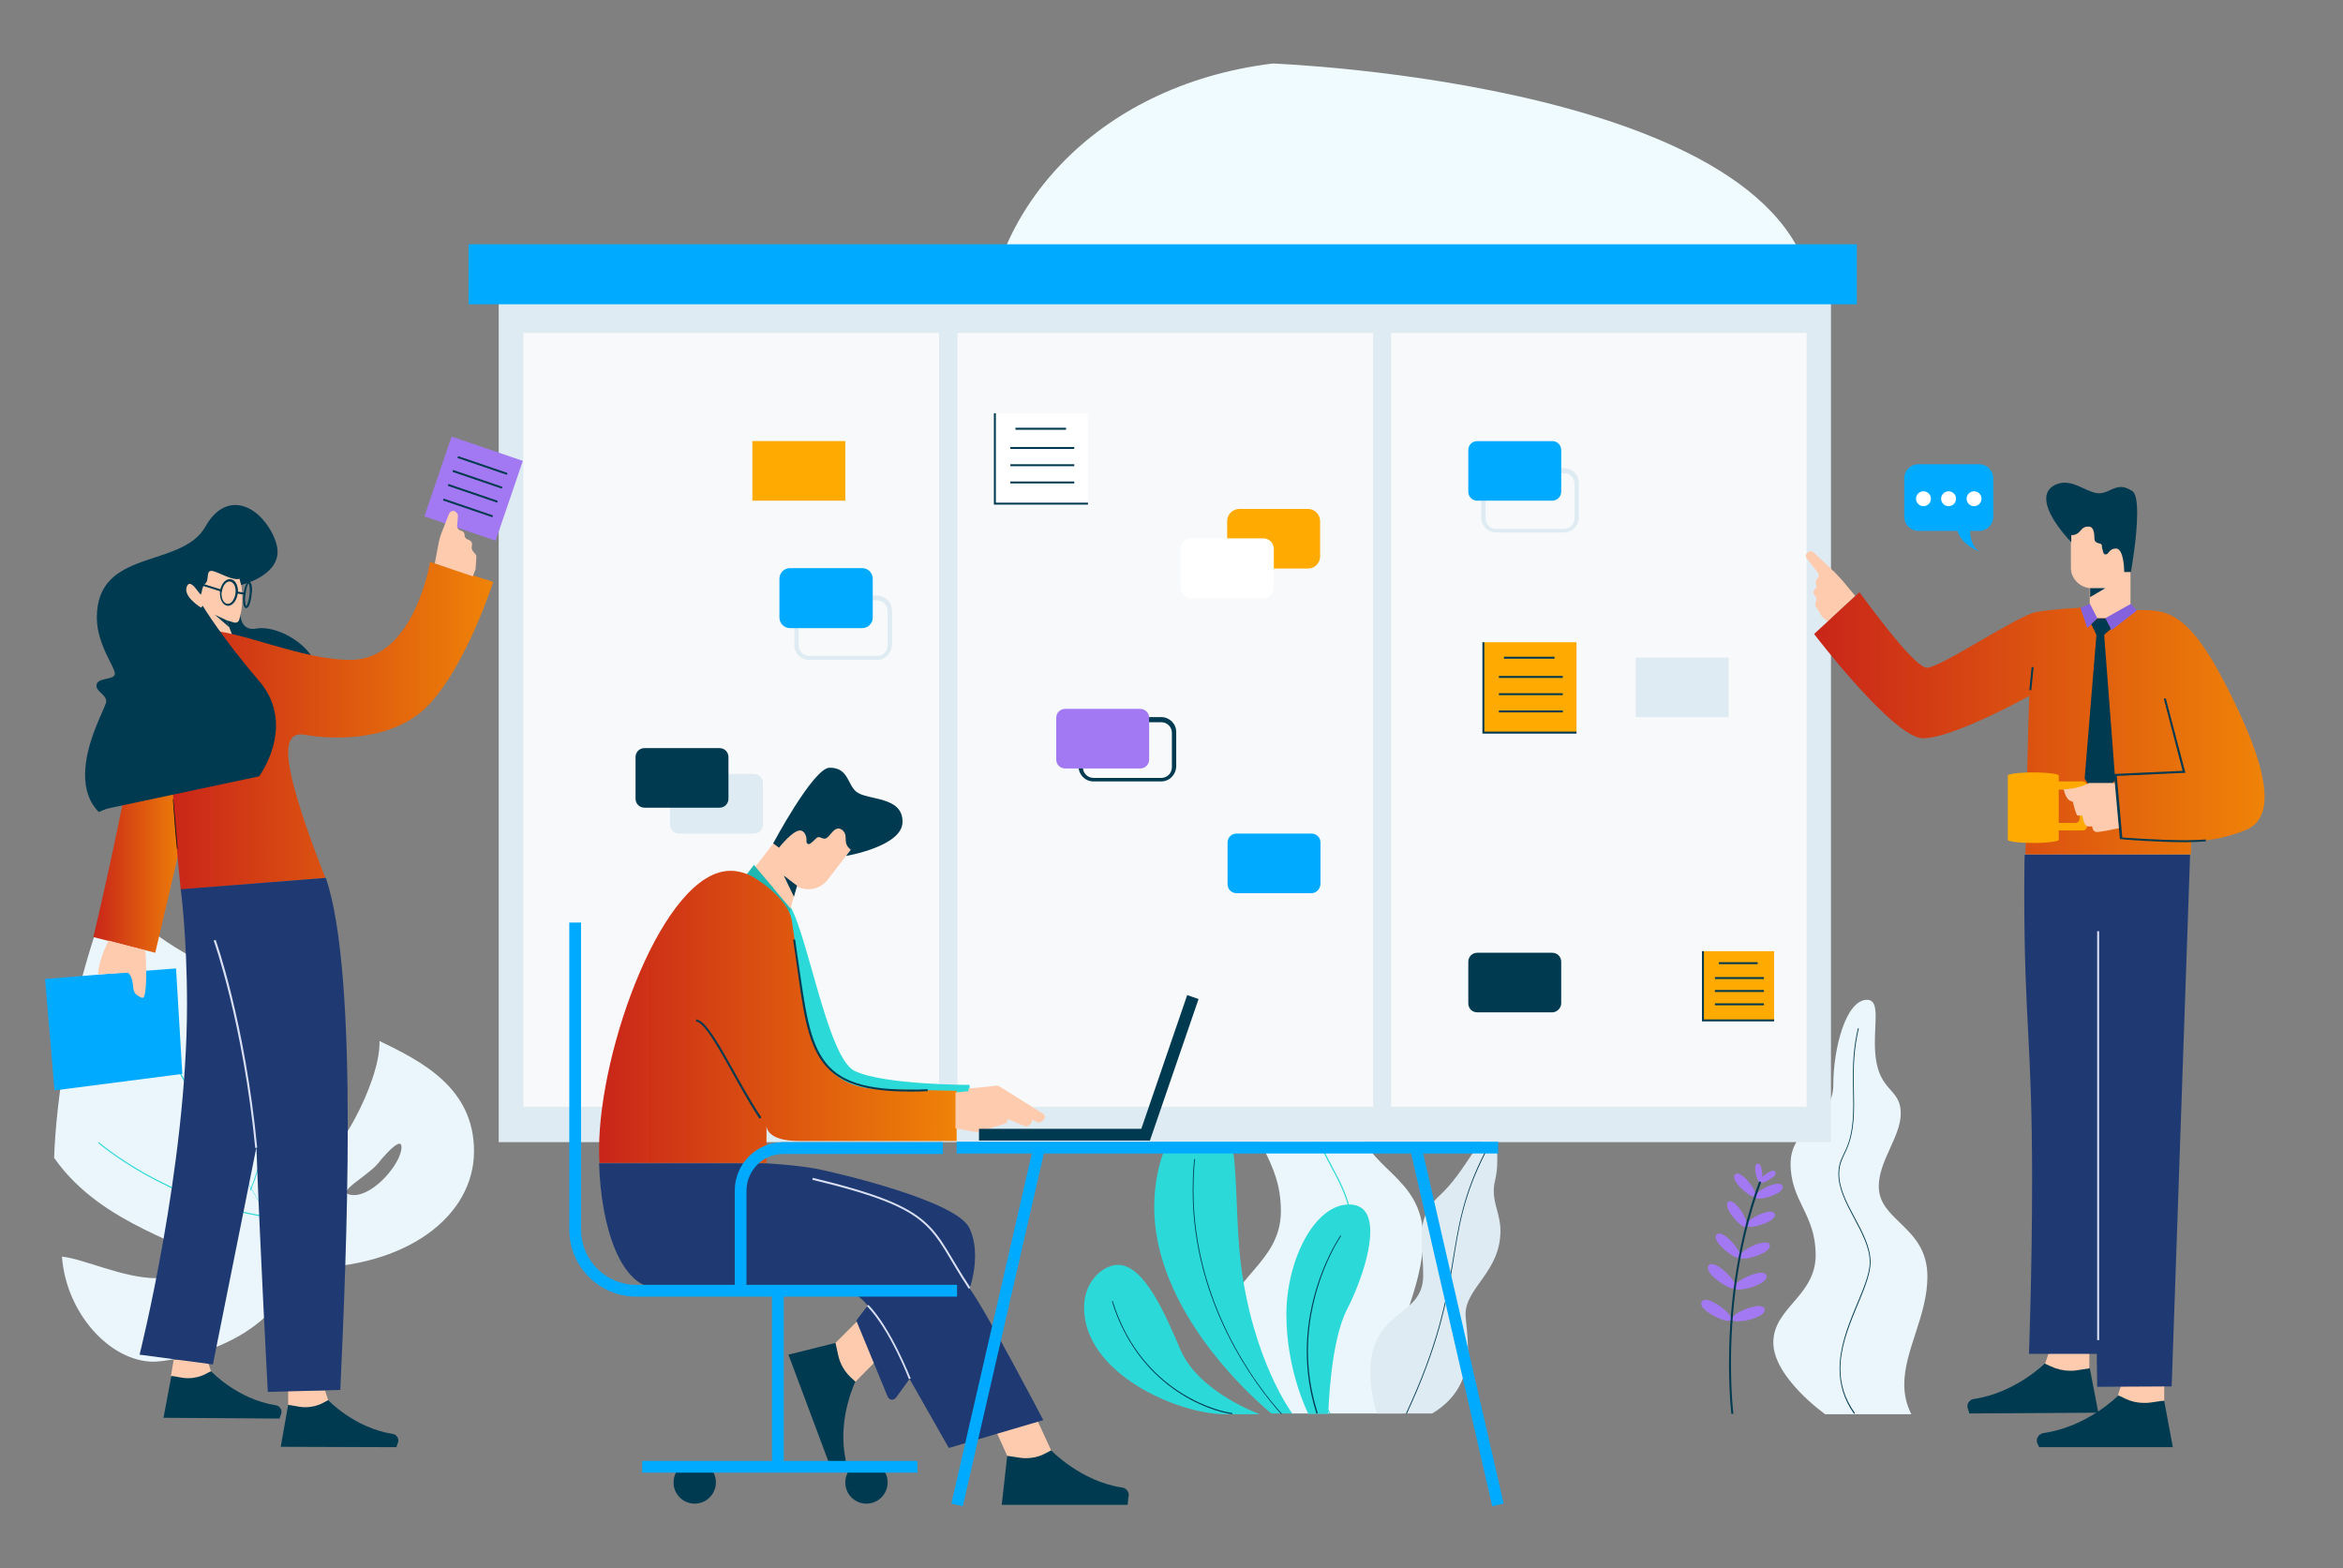 <svg xmlns="http://www.w3.org/2000/svg" xmlns:xlink="http://www.w3.org/1999/xlink" xml:space="preserve" id="Layer_1" x="0" y="0" version="1.1" viewBox="0 0 597.6 400"><rect x="0" y="0" width="597.6" height="400" fill="#808080" stroke="none"/><style>.st1{fill:#ebf6fc}.st2{fill:#2cd9d9}.st3{fill:#dfebf2}.st4{fill:#003a51}.st8{fill:#a279f2}.st10{fill:#fa0}.st11{fill:#0af}.st12{fill:#fff}.st14{fill:#ffcbae}.st17{fill:#1f3a72}.st18{fill:#d9dff4}</style><path fill="#f0fbff" d="M324.6 16.2c-46.2 5.7-73.3 38.9-73.3 71.6 0 41.1 40.6 68.5 97.1 68.5 64.9 0 114.2-42.1 114.2-76.8-.1-58.2-138-63.3-138-63.3"/><path d="M329.6 360.6s-16.7-11.8-16.7-23.2 13.8-15 13.8-28.5-8.2-17.5-8.2-29.7 13.9-13.8 13.9-25.6 4.1-27.6 11-27.6c2.3 0 2.8 2.1 2.8 5.3 0 2.4-.3 5.5-.3 8.6 0 16.5 8.4 13.7 8.4 22.9 0 7.5-7.1 15.4-7.1 23.7 0 11.4 15.8 13 15.8 29.3 0 12.6-7.6 24-7.6 35.1 0 3.2.6 6.4 2.3 9.6h-28.1z" class="st1"/><path d="M339.2 360.6c-3.5-4.8-4.7-9.8-4.7-14.6 0-13.4 9.8-26.4 9.8-34.7 0-9.5-10.2-19-10.2-28.6 0-7.2 4.9-6.5 4.9-22.4 0-2.8-.1-6-.1-9.1 0-4.8.3-10 1.6-15.9l.2.1c-1.4 5.8-1.6 11.1-1.6 15.8 0 3.1.1 6.3.1 9.1 0 15.9-4.8 15.4-4.8 22.4 0 9.5 10.2 19 10.2 28.6 0 8.5-9.9 21.5-9.9 34.7 0 4.8 1.3 9.6 4.7 14.5z" class="st2"/><path d="M351.2 360.5s-1.7-4.8-1.7-10.3c0-16.6 13.5-13.9 13.5-24.9 0-3.7-.4-6.9-.4-9.7 0-3.9.8-7.2 4.6-10.7 6.6-6.1 9.7-14.9 14.1-16.8 0 0 .6 3.7.6 7.5 0 5.1-.9 5.2-.9 8.2 0 3.5 1.7 6.2 1.7 10.1 0 10.5-8.9 14.5-8.9 21.3 0 1.6.6 4.9.6 8.6 0 5.8-1.6 12.2-9.1 16.7z" class="st3"/><path d="m358.8 360.6-.2-.1c16-34.3 8.5-44 20.2-66.8l.2.1c-11.8 22.9-4.1 32.1-20.2 66.8" class="st4"/><path d="M324.4 360.6s-30-23.8-30-52.7c0-14 6.4-25.2 13.2-25.2 9.4 0 6.8 21.5 8.8 38.9 3 25.3 13.2 38.9 13.2 38.9h-5.2zm9.3 0s-5.6-10.9-5.6-25.3c0-13.6 7-28.1 16-28.1 4 0 5.4 2.9 5.4 6.9 0 6-3.2 14.6-5.9 19.8-4.4 8.4-4.8 26.7-4.8 26.7z" class="st2"/><path d="M321.1 360.6s-15.2-5.5-19.9-16.1c-4-9.3-9.3-21.9-16.1-21.9-3.4 0-8.6 3.8-8.6 10.9 0 16.7 23.7 27.2 36.1 27.2h8.5z" class="st2"/><path d="M326.8 360.7c-6.4-7.1-22.6-28.2-22.6-57.1 0-4.9.4-7.9.4-8h.2c0 .1-.4 3.1-.4 8 0 28.7 16.1 49.9 22.5 56.9zm9-.1c-1.8-5.6-2.5-11-2.5-15.9 0-17.1 8.4-29.3 8.6-29.6l.2.1c-.2.2-8.5 12.4-8.5 29.4 0 4.9.7 10.2 2.5 15.8zm-21.5.1c-6.4-.9-24-7.2-30.7-28.8l.2-.1c6.6 21.5 24.2 27.7 30.5 28.6z" class="st4"/><path d="M77.9 323.4c25.6 0 43-13.1 43-29.8 0-16.3-13.6-23-24.1-28.1v.5c0 10.4-11.3 30.6-15.9 30.6-.4 0-2-.1-2-2 0-3.2 3.7-10.3 3.7-18.8 0-7.1-2.4-14.4-3.9-18.2-5.8-2.4-11.7-4.9-17.3-7.4 0 0-.5 19.7-4.1 19.7-3 0-3.9-18.1-4.1-23.6-12-6-21.5-12.8-24-21.4 0 0-6 13.2-10.6 34 9 16.3 10.9 15.1 10.9 16.1 0 .3-.5.5-1.3.5-2.7 0-8.8-1.5-12-3.4-1.1 6.9-2.1 15.1-2.4 23.2 12.7 18.2 36.4 21.6 36.4 26.5 0 2.1-6 4.2-10.3 4.2-8.4 0-18.7-5-24.1-5.5 1.1 14.6 12.4 26.8 23.4 26.8 3.1 0 30.2-3.2 36.4-24.1.6.2 1.5.2 2.3.2m24-31.7c.3 0 .5.3.5.9 0 4-6.9 12.2-12.1 12.2-.3 0-1.9 0-1.9-.8 0-1.5 6.6-5 8.6-8 0 0 3.5-4.3 4.9-4.3" class="st1"/><defs><path id="SVGID_1_" d="M77.9 323.4c25.6 0 43-13.1 43-29.8 0-16.3-13.6-23-24.1-28.1v.5c0 10.4-11.3 30.6-15.9 30.6-.4 0-2-.1-2-2 0-3.2 3.7-10.3 3.7-18.8 0-7.1-2.4-14.4-3.9-18.2-5.8-2.4-11.7-4.9-17.3-7.4 0 0-.5 19.7-4.1 19.7-3 0-3.9-18.1-4.1-23.6-12-6-21.5-12.8-24-21.4 0 0-6 13.2-10.6 34 9 16.3 10.9 15.1 10.9 16.1 0 .3-.5.5-1.3.5-2.7 0-8.8-1.5-12-3.4-1.1 6.9-2.1 15.1-2.4 23.2 12.7 18.2 36.4 21.6 36.4 26.5 0 2.1-6 4.2-10.3 4.2-8.4 0-18.7-5-24.1-5.5 1.1 14.6 12.4 26.8 23.4 26.8 3.1 0 30.2-3.2 36.4-24.1.6.2 1.5.2 2.3.2m24-31.7c.3 0 .5.3.5.9 0 4-6.9 12.2-12.1 12.2-.3 0-1.9 0-1.9-.8 0-1.5 6.6-5 8.6-8 0 0 3.5-4.3 4.9-4.3"/></defs><clipPath id="SVGID_00000042696981985725948870000001909950462741586361_"><use xlink:href="#SVGID_1_" overflow="visible"/></clipPath><path fill="#2cd9d9" d="M80.4 353.5c0 10.4-1.1 18.6-1.2 18.8H79c0-.2 1.2-8.4 1.2-18.8 0-50.5-41.1-64.3-51-128.6h.2c9.7 62.8 51 79.2 51 128.6" clip-path="url(#SVGID_00000042696981985725948870000001909950462741586361_)"/><defs><path id="SVGID_00000110459292577820455800000005690318834868329356_" d="M77.9 323.4c25.6 0 43-13.1 43-29.8 0-16.3-13.6-23-24.1-28.1v.5c0 10.4-11.3 30.6-15.9 30.6-.4 0-2-.1-2-2 0-3.2 3.7-10.3 3.7-18.8 0-7.1-2.4-14.4-3.9-18.2-5.8-2.4-11.7-4.9-17.3-7.4 0 0-.5 19.7-4.1 19.7-3 0-3.9-18.1-4.1-23.6-12-6-21.5-12.8-24-21.4 0 0-6 13.2-10.6 34 9 16.3 10.9 15.1 10.9 16.1 0 .3-.5.5-1.3.5-2.7 0-8.8-1.5-12-3.4-1.1 6.9-2.1 15.1-2.4 23.2 12.7 18.2 36.4 21.6 36.4 26.5 0 2.1-6 4.2-10.3 4.2-8.4 0-18.7-5-24.1-5.5 1.1 14.6 12.4 26.8 23.4 26.8 3.1 0 30.2-3.2 36.4-24.1.6.2 1.5.2 2.3.2m24-31.7c.3 0 .5.3.5.9 0 4-6.9 12.2-12.1 12.2-.3 0-1.9 0-1.9-.8 0-1.5 6.6-5 8.6-8 0 0 3.5-4.3 4.9-4.3"/></defs><clipPath id="SVGID_00000087399352427740326140000011909483030610445740_"><use xlink:href="#SVGID_00000110459292577820455800000005690318834868329356_" overflow="visible"/></clipPath><path fill="#2cd9d9" d="M70 269.2c0 7.9-.9 21.6-6 34.4l-.2-.1c5.1-12.8 6-26.4 6-34.3 0-4.2-.2-6.8-.3-6.8h.2s.3 2.6.3 6.8" clip-path="url(#SVGID_00000087399352427740326140000011909483030610445740_)"/><defs><path id="SVGID_00000159434663766083039910000013319509165972860331_" d="M77.9 323.4c25.6 0 43-13.1 43-29.8 0-16.3-13.6-23-24.1-28.1v.5c0 10.4-11.3 30.6-15.9 30.6-.4 0-2-.1-2-2 0-3.2 3.7-10.3 3.7-18.8 0-7.1-2.4-14.4-3.9-18.2-5.8-2.4-11.7-4.9-17.3-7.4 0 0-.5 19.7-4.1 19.7-3 0-3.9-18.1-4.1-23.6-12-6-21.5-12.8-24-21.4 0 0-6 13.2-10.6 34 9 16.3 10.9 15.1 10.9 16.1 0 .3-.5.5-1.3.5-2.7 0-8.8-1.5-12-3.4-1.1 6.9-2.1 15.1-2.4 23.2 12.7 18.2 36.4 21.6 36.4 26.5 0 2.1-6 4.2-10.3 4.2-8.4 0-18.7-5-24.1-5.5 1.1 14.6 12.4 26.8 23.4 26.8 3.1 0 30.2-3.2 36.4-24.1.6.2 1.5.2 2.3.2m24-31.7c.3 0 .5.3.5.9 0 4-6.9 12.2-12.1 12.2-.3 0-1.9 0-1.9-.8 0-1.5 6.6-5 8.6-8 0 0 3.5-4.3 4.9-4.3"/></defs><clipPath id="SVGID_00000092453017584880477030000018281554225083396481_"><use xlink:href="#SVGID_00000159434663766083039910000013319509165972860331_" overflow="visible"/></clipPath><path fill="#2cd9d9" d="M68.1 310.5c-25.9-4-42.9-18.9-43.1-19l.2-.2c.2.1 17.1 14.9 42.9 18.9z" clip-path="url(#SVGID_00000092453017584880477030000018281554225083396481_)"/><path d="M465.4 360.6s-13.1-9.3-13.1-18.2 10.8-11.8 10.8-22.3-6.4-13.7-6.4-23.3 10.9-10.8 10.9-20.1 3.2-21.7 8.6-21.7c1.8 0 2.2 1.7 2.2 4.2 0 1.9-.2 4.3-.2 6.8 0 13 6.6 10.8 6.6 18 0 5.9-5.6 12-5.6 18.6 0 8.9 12.4 10.2 12.4 23 0 9.9-5.9 18.8-5.9 27.5 0 2.5.5 5 1.8 7.6h-22.1z" class="st1"/><path d="M472.9 360.6c-2.7-3.8-3.7-7.7-3.7-11.5 0-10.5 7.7-20.7 7.7-27.2 0-7.4-8-14.9-8-22.5 0-5.7 3.8-5.1 3.8-17.6 0-2.2-.1-4.7-.1-7.1 0-3.8.2-7.9 1.3-12.5l.2.1c-1.1 4.6-1.3 8.7-1.3 12.4 0 2.5.1 4.9.1 7.1 0 12.4-3.8 12.1-3.8 17.6 0 7.5 8 14.9 8 22.5 0 6.7-7.7 16.9-7.7 27.2 0 3.7 1 7.5 3.7 11.3z" class="st4"/><path d="M450.1 334.1c0 1.7-4.5 2.9-6.9 2.9-.3 0-1.5 0-1.5-.6 0-1.2 4.5-3.3 6.9-3.3 1 0 1.5.4 1.5 1m-16.2-1.6c0 1.8 5.1 4.4 7 4.4.2 0 .7 0 .7-.5 0-1.4-4.5-4.9-6.6-4.9-.8.1-1.1.6-1.1 1m16.7-6.9c0 1.7-4.8 3.3-7.1 3.3-.7 0-1.2-.1-1.2-.6 0-1.3 4.6-3.7 6.9-3.7 1.4 0 1.4 1 1.4 1" class="st8"/><path d="M435.6 323.4c0 1.9 4.9 5.2 6.5 5.2.2 0 .6-.1.6-.5 0-1.5-4.1-5.7-6.1-5.7-.7 0-1 .5-1 1m15.8-5.6c0 1.6-4.6 3.2-6.7 3.2-.6 0-1.1-.1-1.1-.5 0-1.2 4.3-3.6 6.5-3.6 1.4-.1 1.3.8 1.3.9" class="st8"/><path d="M437.6 315.5c0 1.9 4.4 5.3 5.8 5.3.1 0 .5 0 .5-.5 0-1.5-3.6-5.7-5.4-5.7-.7 0-.9.5-.9.9m15.1-5.6c0 1.5-4.3 3-6.3 3-.6 0-1-.1-1-.5 0-1.1 4.1-3.4 6.2-3.4 1.2.1 1.1.9 1.1.9" class="st8"/><path d="M440.5 307.3c0 1.9 3.5 5.7 4.7 5.7 0 0 .4 0 .4-.6 0-1.7-2.7-6-4.3-6-.1-.1-.8 0-.8.9m14.2-4.5c0 1.5-4.1 2.9-6.1 2.9-.5 0-1-.1-1-.5 0-1.1 3.9-3.3 5.9-3.3 1.3.1 1.2.9 1.2.9" class="st8"/><path d="M442.3 300.2c0 1.7 3.8 5 5.1 5 .4 0 .4-.3.4-.5 0-1.4-3.1-5.4-4.7-5.4-.5 0-.8.4-.8.9m10.6-1c0 1-2.8 2.5-3.8 2.5-.2 0-.4 0-.4-.3 0-.8 2.4-2.8 3.6-2.8.6.1.6.5.6.6" class="st8"/><path d="M447.7 298.1c0 1.4.7 3.5 1.2 3.5.3 0 .6-.8.6-1.8 0-1.4-.4-3-1.1-3-.8-.1-.7 1.2-.7 1.3" class="st8"/><path d="M441.6 360.6c0-.1-.6-5.1-.6-12.9 0-11.4 1.3-29 7.7-46.4l.5.2c-6.4 17.3-7.7 34.8-7.7 46.2 0 7.8.6 12.7.6 12.9z" class="st4"/><path d="M127.2 67H467v224.3H127.2z" class="st3"/><path d="M133.5 84.9h106v197.4h-106zm110.7 0h106v197.4h-106zm110.6 0h106v197.4h-106z" style="fill:#f7f9fa"/><path d="M223.7 168.3h-17.3c-2.1 0-3.8-1.7-3.8-3.8v-8.8c0-2.1 1.7-3.8 3.8-3.8h17.3c2.1 0 3.8 1.7 3.8 3.8v8.8c-.1 2.1-1.7 3.8-3.8 3.8m-17.3-15.2c-1.5 0-2.7 1.2-2.7 2.7v8.8c0 1.5 1.2 2.7 2.7 2.7h17.3c1.5 0 2.7-1.2 2.7-2.7v-8.8c0-1.5-1.2-2.7-2.7-2.7z" class="st3"/><path d="M296.2 199.3h-17.3c-2.1 0-3.8-1.7-3.8-3.8v-8.8c0-2.1 1.7-3.8 3.8-3.8h17.3c2.1 0 3.8 1.7 3.8 3.8v8.8c-.1 2.2-1.8 3.8-3.8 3.8m-17.3-15.1c-1.5 0-2.7 1.2-2.7 2.7v8.8c0 1.5 1.2 2.7 2.7 2.7h17.3c1.5 0 2.7-1.2 2.7-2.7v-8.8c0-1.5-1.2-2.7-2.7-2.7z" class="st4"/><path d="M398.9 135.8h-17.3c-2.1 0-3.8-1.7-3.8-3.8v-8.8c0-2.1 1.7-3.8 3.8-3.8h17.3c2.1 0 3.8 1.7 3.8 3.8v8.8c-.1 2.2-1.8 3.8-3.8 3.8m-17.3-15.1c-1.5 0-2.7 1.2-2.7 2.7v8.8c0 1.5 1.2 2.7 2.7 2.7h17.3c1.5 0 2.7-1.2 2.7-2.7v-8.8c0-1.5-1.2-2.7-2.7-2.7z" class="st3"/><path d="M191.9 112.5h23.7v15.2h-23.7zM333.6 145h-17.5c-1.7 0-3.1-1.4-3.1-3.1v-9c0-1.7 1.4-3.1 3.1-3.1h17.5c1.7 0 3.1 1.4 3.1 3.1v9c0 1.7-1.3 3.1-3.1 3.1" class="st10"/><path d="M219.9 160.2h-18.4c-1.5 0-2.7-1.2-2.7-2.7v-9.9c0-1.5 1.2-2.7 2.7-2.7h18.4c1.5 0 2.7 1.2 2.7 2.7v9.9c0 1.5-1.2 2.7-2.7 2.7" class="st11"/><path d="M322.2 152.6h-18.4c-1.5 0-2.7-1.2-2.7-2.7V140c0-1.5 1.2-2.7 2.7-2.7h18.4c1.5 0 2.7 1.2 2.7 2.7v9.9c0 1.5-1.2 2.7-2.7 2.7" class="st12"/><path d="M192.3 212.6h-19.1c-1.3 0-2.3-1-2.3-2.3v-10.6c0-1.3 1-2.3 2.3-2.3h19.1c1.3 0 2.3 1 2.3 2.3v10.6c0 1.3-1 2.3-2.3 2.3" class="st3"/><path d="M183.5 206h-19.1c-1.3 0-2.3-1-2.3-2.3v-10.6c0-1.3 1-2.3 2.3-2.3h19.1c1.3 0 2.3 1 2.3 2.3v10.6c0 1.3-1 2.3-2.3 2.3" class="st4"/><path d="M334.5 227.8h-19.1c-1.3 0-2.3-1-2.3-2.3v-10.6c0-1.3 1-2.3 2.3-2.3h19.1c1.3 0 2.3 1 2.3 2.3v10.6c-.1 1.3-1.1 2.3-2.3 2.3m61.4-100.1h-19.1c-1.3 0-2.3-1-2.3-2.3v-10.6c0-1.3 1-2.3 2.3-2.3h19.1c1.3 0 2.3 1 2.3 2.3v10.6c0 1.3-1.1 2.3-2.3 2.3" class="st11"/><path d="M440.9 182.9h-23.7v-15.2h23.7z" class="st3"/><path d="M395.9 258.2h-19.1c-1.3 0-2.3-1-2.3-2.3v-10.6c0-1.3 1-2.3 2.3-2.3h19.1c1.3 0 2.3 1 2.3 2.3v10.6c0 1.2-1.1 2.3-2.3 2.3" class="st4"/><path d="M290.8 196h-19.1c-1.3 0-2.3-1-2.3-2.3v-10.6c0-1.3 1-2.3 2.3-2.3h19.1c1.3 0 2.3 1 2.3 2.3v10.6c0 1.3-1 2.3-2.3 2.3" class="st8"/><path fill="none" d="M467 291.3H139.1c-6.6 0-11.9-5.3-11.9-11.9V78.9c0-6.6 5.3-11.9 11.9-11.9h316c6.6 0 11.9 5.3 11.9 11.9z"/><path d="M119.5 62.3h354.1v15.3H119.5z" class="st11"/><path d="M378.4 163.8h23.7v23h-23.7z" class="st10"/><path d="M383.6 167.5h12.9v.5h-12.9zm-1.3 4.9h16.3v.5h-16.3zm0 4.4h16.3v.5h-16.3zm0 4.4h16.3v.5h-16.3z" class="st4"/><path d="M402.1 187.1h-24v-23.3h.5v22.8h23.5z" class="st4"/><path d="M434.4 242.6h18.1v17.6h-18.1z" class="st10"/><path d="M438.4 245.4h9.9v.5h-9.9zm-1 3.8h12.5v.5h-12.5zm0 3.3h12.5v.5h-12.5zm0 3.4h12.5v.5h-12.5z" class="st4"/><path d="M452.5 260.5h-18.4v-17.9h.5V260h17.9z" class="st4"/><path d="M253.8 105.4h23.7v23h-23.7z" class="st12"/><path d="M259 109.1h12.9v.5H259zm-1.3 4.9H274v.5h-16.3zm0 4.4H274v.5h-16.3zm0 4.4H274v.5h-16.3z" class="st4"/><path d="M277.5 128.7h-24v-23.3h.5v22.8h23.5z" class="st4"/><path d="m473.2 152-3-3.6c-.7-.8-1.4-1.6-2.2-2.4l-5.4-5.1c-.2-.2-.5-.3-.8-.3s-.6.1-.8.4l-.1.1c-.2.2-.3.4-.3.7 0 .2.1.4.2.6l2.9 3.7c.1.2.2.4.2.6 0 .3-.1.6-.3.8l-.2.2c-.2.2-.3.5-.3.8 0 .2 0 .3.1.5s.1.3.1.5c0 .3-.1.5-.3.7l-.2.2c-.2.2-.3.5-.3.7s.1.4.2.5l.4.6c.1.2.2.3.2.5v.2l-.3 1.2v.2c0 .2.1.4.2.5l1.5 2.4c.1.1.1.2.2.2l1.3 1.1z" class="st14"/><linearGradient id="SVGID_00000029005104810999477870000010755948259460319915_" x1="462.731" x2="577.63" y1="184.5" y2="184.5" gradientUnits="userSpaceOnUse"><stop offset="0" stop-color="#c92519"/><stop offset="1" stop-color="#ef8307"/></linearGradient><path fill="url(#SVGID_00000029005104810999477870000010755948259460319915_)" d="M545.1 155.6h1.6c6.4 0 11.8 1.4 20.5 18.1 6 11.5 10.4 22.3 10.4 29.5 0 4.1-1.4 7.1-4.8 8.5-6.2 2.5-11.2 2.8-13.1 2.8h-.8l-.1 3.4h-42.2s.7-36 1-40.4c0 0-19.5 10.8-27.1 10.8-7.5 0-27.8-26.6-27.8-26.6l11.5-10.6h.1c.1 0 13.7 19.2 17.2 19.2 3.4 0 23.3-13.4 27.8-14.2s11.5-1.1 11.5-1.1z"/><path d="M528.2 135.3c0-4 3.4-7.2 7.6-7.2 4 0 7.3 2.9 7.6 6.7v19.7c0 1.8-1.5 3.2-3.4 3.2h-7V150c-2.7-.3-4.8-2.5-4.8-5.2v-9.5" class="st14"/><path d="M528.2 136.5c2.7 0 2.2-2.2 4.4-2.2.6 0 1.6.1 1.6 3 0 1.7 1.9.9 1.9 1.9 0 .5.2 1.2.4 1.8.1.3.3.4.6.4.8 0 .8-1.5 2.6-1.5 2.1 0 2.1 6 2.1 6h1.7s1.6-8.8 1.6-15c0-2.8-.3-5.1-1.3-5.7-1.1-.7-2-1-2.8-1-2.1 0-3.5 1.6-5.6 1.6-2.6 0-5.6-2.7-8.8-2.7-1.4 0-4.7.8-4.7 4.1 0 4.6 6.4 11.1 6.4 11.1v-1.8zm4.9 13.5h3.9l-3.9 2.3z" class="st4"/><path d="M531.2 199.3h-6.1v-1.5c0-.4-2.9-.8-6.5-.8s-6.5.4-6.5.8v16.4c0 .4 2.9.8 6.5.8s6.5-.4 6.5-.8v-2.4h6.1c.6 0 1.1-.4 1.1-1v-10.5c0-.5-.5-1-1.1-1m-.8 9.6c0 .5-.5 1-1.1 1h-4.2v-8.5h4.2c.6 0 1.1.4 1.1 1z" class="st10"/><path d="M543.5 154q-.15 0 0 0l-6.4 3.6-.1.1v.1l1.4 2.8.1.1h.1l6.3-4.9v-.2zm-10.5 0c.1 0 .1 0 .1.1l1.8 3.5v.2l-2.4 2.3h-.1c-.1 0-.1 0-.1-.1l-1.6-4.8v-.1c0-.1 0-.1.1-.1zc-.1 0 0 0 0 0" style="fill:#8562dd"/><path d="m533 348.9-11.3-1.3s-7.5 7.6-18.2 9.2c-1 .1-1.7 1-1.7 1.8 0 .2 0 .4.1.6l.4 1.3 32.9-.2z" class="st4"/><path d="M532.9 345v4l-3.3.5c-.5.1-1.1.1-1.6.1-1.7 0-3.4-.4-4.9-1.1l-1.5-.7.9-2.6z" class="st14"/><path d="M536.7 162.1c0-.1 0-.2.1-.3l1.6-1.4-1.4-2.7h-2l-1.6 1.5 1.2 2.5c0 .1.1.2.1.3l-3 36.6 3.8 5.5 4-5.2z" class="st4"/><path d="M539.6 199.7h-6.8s-1.3.8-3.2 1.2c-1.8.4-3.2.4-3.2.4s.3 2.8 2.3 3.2c0 0 .8 3.5 1.2 3.5h1.2s.4 2.5 1.2 2.7c.3.1.5.1.7.1.4 0 .6-.1.6-.1s.1 1.5 1.2 1.5c1.2 0 5.8-1 5.8-1z" class="st14"/><path d="M557.4 214.8c-7.2 0-16.4-.7-16.5-.8h-.2l-1.5-16.6 17.5-.8-4.8-18.4.5-.1 5 19-17.5.8 1.4 15.7c1.4.1 9.7.7 16.2.7 1.9 0 3.7-.1 5.1-.2v.5c-1.5.1-3.3.2-5.2.2M552 357.3l-11.8-1.3s-7.8 7.9-19 9.5c-1 .2-1.7 1-1.7 1.9 0 .2 0 .4.1.6l.5 1.1h34.1z" class="st4"/><path d="M552 353.1v4.1l-3.4.5c-.6.1-1.1.1-1.7.1q-2.7 0-5.1-1.2l-1.6-.8.9-2.7z" class="st14"/><path d="m517.6 175.992.587-5.87.498.049-.587 5.87z" class="st4"/><path d="m558.6 218-4.7 135.6-19 .1-.1-8.4h-17.3s.8-21.1.8-44c0-36.6-2-39.9-2-74.2 0-5.8.1-9.1.1-9.1z" class="st17"/><path d="M534.9 237.5h.5v104.3h-.5z" class="st18"/><path d="M200.8 230c4.8 5.7 10 39.5 17.1 43.1 7.2 3.6 29.4 3.6 29.4 3.6v1.8l-5 .8-23.9 2.1-15.6-13.9-2.7-34.8z" class="st2"/><path d="M219.6 210.6c0-4.6-3.7-8.4-8.3-8.4-2.3 0-4.6.9-6.2 2.8-.3.4-.5.6-.8 1l-9.9 12.8-3.3 4.3c-.5.7-.8 1.5-.8 2.3 0 1.1.5 2.2 1.4 3l9 6.7 2.5-9.1c.9.6 2 .8 3 .8 1.8 0 3.6-.8 4.8-2.3l6.4-8.3c1.5-1.7 2.2-3.7 2.2-5.6" class="st14"/><path d="M217 216.7c-2.4-1.8-.3-3.6-2.3-5.1-.3-.2-.6-.3-.8-.3-1.6 0-2.4 2.6-3.6 2.6-.6 0-1-.4-1.5-.4-.2 0-.3.1-.5.2-.3.3-1.6 1.6-2 1.6-.3 0-.6-.3-.6-.6v-.6c0-1.1-.7-2.3-1.6-2.3-2 0-5.4 4.4-5.4 4.4l-1.5-1.1s10.3-19.3 14.4-19.3c4.9 0 4.5 4.4 6.9 6.2 2.9 2.2 11.7 1 11.7 7.6 0 6.3-14.4 8.7-14.4 8.7zm-13.7 9.2-3.4-2.6 2.6 5.4z" class="st4"/><path fill="#20b7b3" d="m190.3 223.2 2-2.6 9.4 11.2-.5 1.7z"/><path d="m256.9 371.3 11.2-1.4s7.5 7.9 18.1 9.5c1 .1 1.7 1 1.7 1.9 0 .2 0 .4-.1.6l-.2 1.9h-32.1z" class="st4"/><path d="m253 362.7 3.9 8.6 3.3.5c.5.1 1 .1 1.5.1 1.7 0 3.4-.4 4.9-1.2l1.5-.8-4.7-10.2z" class="st14"/><path d="m213.1 342.5 5.1 9.8s-3.1 6.3-3.1 14.1c0 3.7.6 5.6.6 6.1 0 1-.8 1.8-1.8 1.9l-1.8.5-11-29.4z" class="st4"/><path d="m219.6 336-6.5 6.5.7 3.2c.5 2.2 1.6 4.1 3.2 5.6l1.2 1.1 7.7-7.8z" class="st14"/><linearGradient id="SVGID_00000121270557339400434490000015881851019225427110_" x1="152.831" x2="244.03" y1="259.35" y2="259.35" gradientUnits="userSpaceOnUse"><stop offset="0" stop-color="#c92519"/><stop offset="1" stop-color="#ef8307"/></linearGradient><path fill="url(#SVGID_00000121270557339400434490000015881851019225427110_)" d="M191.8 223.5c-1.8-.9-3.6-1.4-5.5-1.4-17 0-33.5 45.4-33.5 71 0 2.3.1 3.5.1 3.5h42.6v-9.5c0 .4.2 3.9 8.2 3.9H244v-12.8l-19.4-.4c-19.7-.4-19-19.1-22.6-42.8-.9-6.3-10.2-11.5-10.2-11.5"/><path d="m247.3 277.6 6.9-.7h.1c.2 0 .4.1.5.1l11.3 7.1c.3.2.4.5.4.8s-.1.5-.3.7l-.6.5c-.2.1-.4.2-.6.2-.1 0-.3 0-.4-.1l-6.1-2.6c-.1-.1-.2-.1-.4-.1-.5 0-.9.4-1 .9l-.1 1.3c0 .4-.3.7-.7.9l-3.7 1.1h-.5l-5.1-.9v-9.2z" class="st14"/><path d="M266.1 362.2s-14.3-27.4-18.8-33.6c0 0 1.4-3.7 1.4-8.2 0-2.3-.3-4.7-1.4-7.1-3.1-7-33.6-14.1-39-15.2-5.4-1-12.9-1.4-12.9-1.4h-42.6c.5 16.3 5.5 31.9 15.1 31.9h44.8c3.4 0 6.6 1.7 8.6 4.4l-2.9 3.8 8 19.4c.2.5.7.8 1.1.8s.7-.2 1-.5l3.5-4.8 10 17.6z" class="st17"/><path d="m244 278.6 6.9-.7h.1c.2 0 .4.1.5.1l11.3 7.1c.3.2.4.5.4.8s-.1.5-.3.7l-.6.5c-.2.1-.4.2-.6.2-.1 0-.3 0-.4-.1l-6.1-2.6c-.1-.1-.2-.1-.4-.1-.5 0-.9.4-1 .9l-.1 1.3c0 .4-.3.7-.7.9l-3.7 1.1h-.5l-5.1-.9v-9.2z" class="st14"/><path d="M247.1 328.7c-10.4-15.6-7.4-20-39.9-27.8l.1-.5c32.7 7.9 29.8 12.4 40.2 28zm-15.3 23c0-.1-4.8-12.6-10.7-18.6l.4-.3c5.9 6.1 10.7 18.7 10.8 18.8z" class="st18"/><path d="M231.9 278.4c-26.9 0-25.6-12.6-29.6-38.7l.5-.1c4.1 26.9 3.1 38.3 29.1 38.3 1.6 0 3.2 0 4.7-.1v.5c-1.5.1-3.1.1-4.7.1m-38.2 6.9c-6.3-9.5-12.9-24.5-16.2-24.8l.1-.5c3.7.4 10 15.2 16.6 25z" class="st4"/><path d="M244.1 330.7h-81.8c-9.5 0-17.1-7.7-17.1-17.1v-78.3h3v78.3c0 7.8 6.3 14.1 14.1 14.1h81.8z" class="st11"/><path d="M190.4 329.2h-3v-25.5c0-6.9 5.6-12.4 12.4-12.4h40.7v3h-40.7c-5.2 0-9.4 4.2-9.4 9.4zm6.5 0h3v44.9h-3z" class="st11"/><path d="M177.2 383.5c-3 0-5.4-2.4-5.4-5.4s2.4-5.4 5.4-5.4 5.4 2.4 5.4 5.4c0 2.9-2.4 5.4-5.4 5.4m43.8 0c-3 0-5.4-2.4-5.4-5.4s2.4-5.4 5.4-5.4 5.4 2.4 5.4 5.4c0 2.9-2.4 5.4-5.4 5.4" class="st4"/><path d="M163.8 372.6H234v3h-70.2zM244 291.2h138.1v3H244z" class="st11"/><path d="m242.645 383.495 20.922-91.027 2.924.672-20.922 91.027zM359.669 293.13l2.923-.672 20.931 91.024-2.923.672z" class="st11"/><path d="M293.3 290.9h-43.6v-3h41.4l11.7-34.1 2.9 1z" class="st4"/><path d="M489.3 118.4h15.5c2 0 3.6 1.6 3.6 3.6v9.8c0 2-1.6 3.6-3.6 3.6h-2.3v.1c0 .8.2 4 2.5 5.2 0 0-4.7-1.6-5.7-5.3h-10c-2 0-3.6-1.6-3.6-3.6V122c0-2 1.6-3.6 3.6-3.6" class="st11"/><circle cx="503.5" cy="127.2" r="1.9" class="st12"/><circle cx="497" cy="127.2" r="1.9" class="st12"/><circle cx="490.6" cy="127.2" r="1.9" class="st12"/><path d="m108.24 131.693 6.943-20.348 18.171 6.201-6.944 20.348z" class="st8"/><path d="m116.685 116.804.161-.474 12.587 4.296-.161.473zM115.408 120.337l.162-.473 12.587 4.295-.161.474zM114.223 123.91l.162-.474 12.587 4.296-.162.473zM112.994 127.632l.161-.474 12.587 4.296-.161.473z" class="st4"/><linearGradient id="SVGID_00000172440947136249469190000010635731174159633797_" x1="23.831" x2="47.331" y1="204.55" y2="204.55" gradientUnits="userSpaceOnUse"><stop offset="0" stop-color="#c92519"/><stop offset="1" stop-color="#ef8307"/></linearGradient><path fill="url(#SVGID_00000172440947136249469190000010635731174159633797_)" d="M45 166.1s-10.5 23-14.2 41.2-7 31.7-7 31.7l15.8 4 7.7-32.9z"/><path d="M61.3 156.5c0 .5.1 3.9 3.2 3.9.8 0 1-.2 2.2-.2 4.2 0 9.8 2.9 12.6 6.9L66 175.6l-18.8-13.1z" class="st4"/><path d="M51.3 155s-4.2-2.2-4.2-5.2c0-.7.4-1 .9-1 .8 0 1.9.6 2.5.9 0-3.1 2.6-5.4 5.5-5.4 2.8 0 5.2 2 5.5 4.8.1.3.3 1.8.3 3.6 0 2.5-.5 4.4-.8 5.4-.1.4-.5.7-.9.7h-.3l-2-.6 2.8 7.4-8-4.5z" class="st14"/><path d="M47.5 150.4c0-.6.3-1.5.9-1.5 1 0 2.5 2.7 2.8 2.7s.2-2 1.2-2.8c1-.9.1-3.2 1.5-3.2 1.3 0 4.5 2.1 6.5 2.1.3 0 .5 0 .7-.1l.4 1.6s9.3-2.2 9.3-8.5c0-3.8-4.6-11.9-10.8-11.9-2.7 0-5.4 1.6-7.6 5.5-6.1 10.8-27.7 5.4-27.7 23.2 0 6.8 4.6 12.6 4.6 14.3 0 1.8-4.7.8-4.7 3.1 0 1.5 2.5 2.3 2.5 4 0 1.3-5.4 10.2-5.4 18.7 0 3.5.9 6.9 3.5 9.5l32.7-14-4.8-29.2-.6-3.6-1.2-5.3s-3.8-2.3-3.8-4.6" class="st4"/><path d="m57.8 158.2-3-1.4 3.7 3.2z" class="st4"/><linearGradient id="SVGID_00000059281773900176206900000003876093595161374623_" x1="43.531" x2="125.831" y1="185.1" y2="185.1" gradientUnits="userSpaceOnUse"><stop offset="0" stop-color="#c92519"/><stop offset="1" stop-color="#ef8307"/></linearGradient><path fill="url(#SVGID_00000059281773900176206900000003876093595161374623_)" d="M109.7 143.3s-4 25-20.3 25c-12.8 0-28.1-7.6-37.4-7.6-5.8 0-8.5 1.6-8.5 23.3 0 19 2.6 42.9 2.6 42.9l36.9-3s-9.5-23.3-9.5-31.8c0-2.7.7-4.8 3.2-4.8 1.1 0 3.8.8 9.4.8 7.3 0 17.1-1.6 23.5-8.6 9.6-10.4 16.2-31.1 16.2-31.1z"/><path d="m73.5 358.3 10.2-1.2s6.7 7.1 16.4 8.6c.9.1 1.5.9 1.5 1.7 0 .2 0 .4-.1.5l-.4 1.2-29.5-.1z" class="st4"/><path d="M73.5 354.6v3.7l3 .5c.5.1 1 .1 1.5.1 1.5 0 3.1-.4 4.4-1.1l1.3-.7-.8-2.5z" class="st14"/><path d="m43.7 351 10.2-1.2s6.7 7.1 16.4 8.6c.9.1 1.5.9 1.5 1.7 0 .2 0 .4-.1.5l-.4 1.2-29.6-.2z" class="st4"/><path d="m44.3 346.8-.7 4.1 3 .5c.5.1 1 .1 1.5.1 1.5 0 3.1-.4 4.4-1.1l1.3-.7-.8-2.5z" class="st14"/><path d="m25.6 206.6 40.5-8.6s4.3-5.8 4.3-13c0-3.6-1.1-7.6-4.3-11.3-9.6-11.2-14.4-19.2-14.4-19.2l-8.2 9.4z" class="st4"/><path d="M83.1 223.9c4.3 12.5 5.6 37.2 5.6 63.2 0 24.4-1.1 49.9-1.9 67.4l-18.5.5s-2-37.4-2.9-62.4L54.3 348l-18.7-2.5s12.1-48 12.1-89.3c0-17.4-1.6-29.4-1.6-29.4z" class="st17"/><path d="m35.6 247.7-24.1 2 2.4 28.4 32.6-4.2-1.6-26.9z" class="st11"/><path d="M65.1 292.8C62 261 54.6 240.1 54.5 239.9l.5-.2c.1.2 7.5 21.1 10.6 53z" class="st18"/><path d="M37.1 242.4s.2 3.2.2 6.3c0 .2 0 5.8-.9 5.8-.5 0-1.6-.8-1.6-.8-.5-.4-.7-1-.8-1.6-.1-1.2-.3-3.4-1.4-4l-7.6.4s0-3.3 2.7-8.6z" class="st14"/><path d="M58.2 154.5c-1.4 0-2.1-1.7-2.1-3.1v-.5c.2-1.8 1.3-3.2 2.5-3.2 1.4 0 2.1 1.6 2.1 3.1-.1 2-1.2 3.7-2.5 3.7m-1.9-3.5h.2v.5c0 1.4.7 2.5 1.6 2.5 1.2 0 2-1.8 2-3.2 0-1.9-1-2.5-1.6-2.5-.9 0-1.8 1.2-1.9 2.7zm6.5 4.1c-.6 0-.8-1-.8-2.1 0-.4 0-.9.1-1.3.1-1.2.6-3.3 1.4-3.3.6 0 .8 1 .8 2.1-.1 1.4-.5 4.6-1.5 4.6m-.2-3.4c-.1.5-.1.9-.1 1.2 0 1 .2 1.6.3 1.7.2-.1.9-1.8.9-4.1 0-1-.2-1.6-.3-1.7-.2.1-.6 1.1-.8 2.9" class="st4"/><path d="m60.344 151.348.08-.493 1.875.305-.08.493zM50.206 148.947l.15-.478 6.109 1.905-.149.478z" class="st4"/><path fill="#10181b" d="M45.2 216.5c-.2 0-1.1-12.5-1.1-12.6s.1-.1.1-.1c.1 0 1.1 12.5 1.1 12.6 0 0 0 .1-.1.1"/><path d="m110.9 143.7.9-4.8c.2-1.1.5-2.2.9-3.2l1.8-4.6c.2-.5.6-.8 1.1-.8.1 0 .3 0 .4.1l.1.1c.4.2.7.6.7 1v.2l-.2 2.3v.2c0 .5.3.9.8 1.1l.3.1c.5.1.8.6.8 1.1s.3.9.8 1.1l.3.1c.5.2.8.6.8 1.1v.1l-.1.7v.1c0 .2.1.5.2.7l.8 1c.2.2.2.4.2.7v.1l-.2 2.9c0 .1 0 .2-.1.3l-.6 1.6z" class="st14"/></svg>